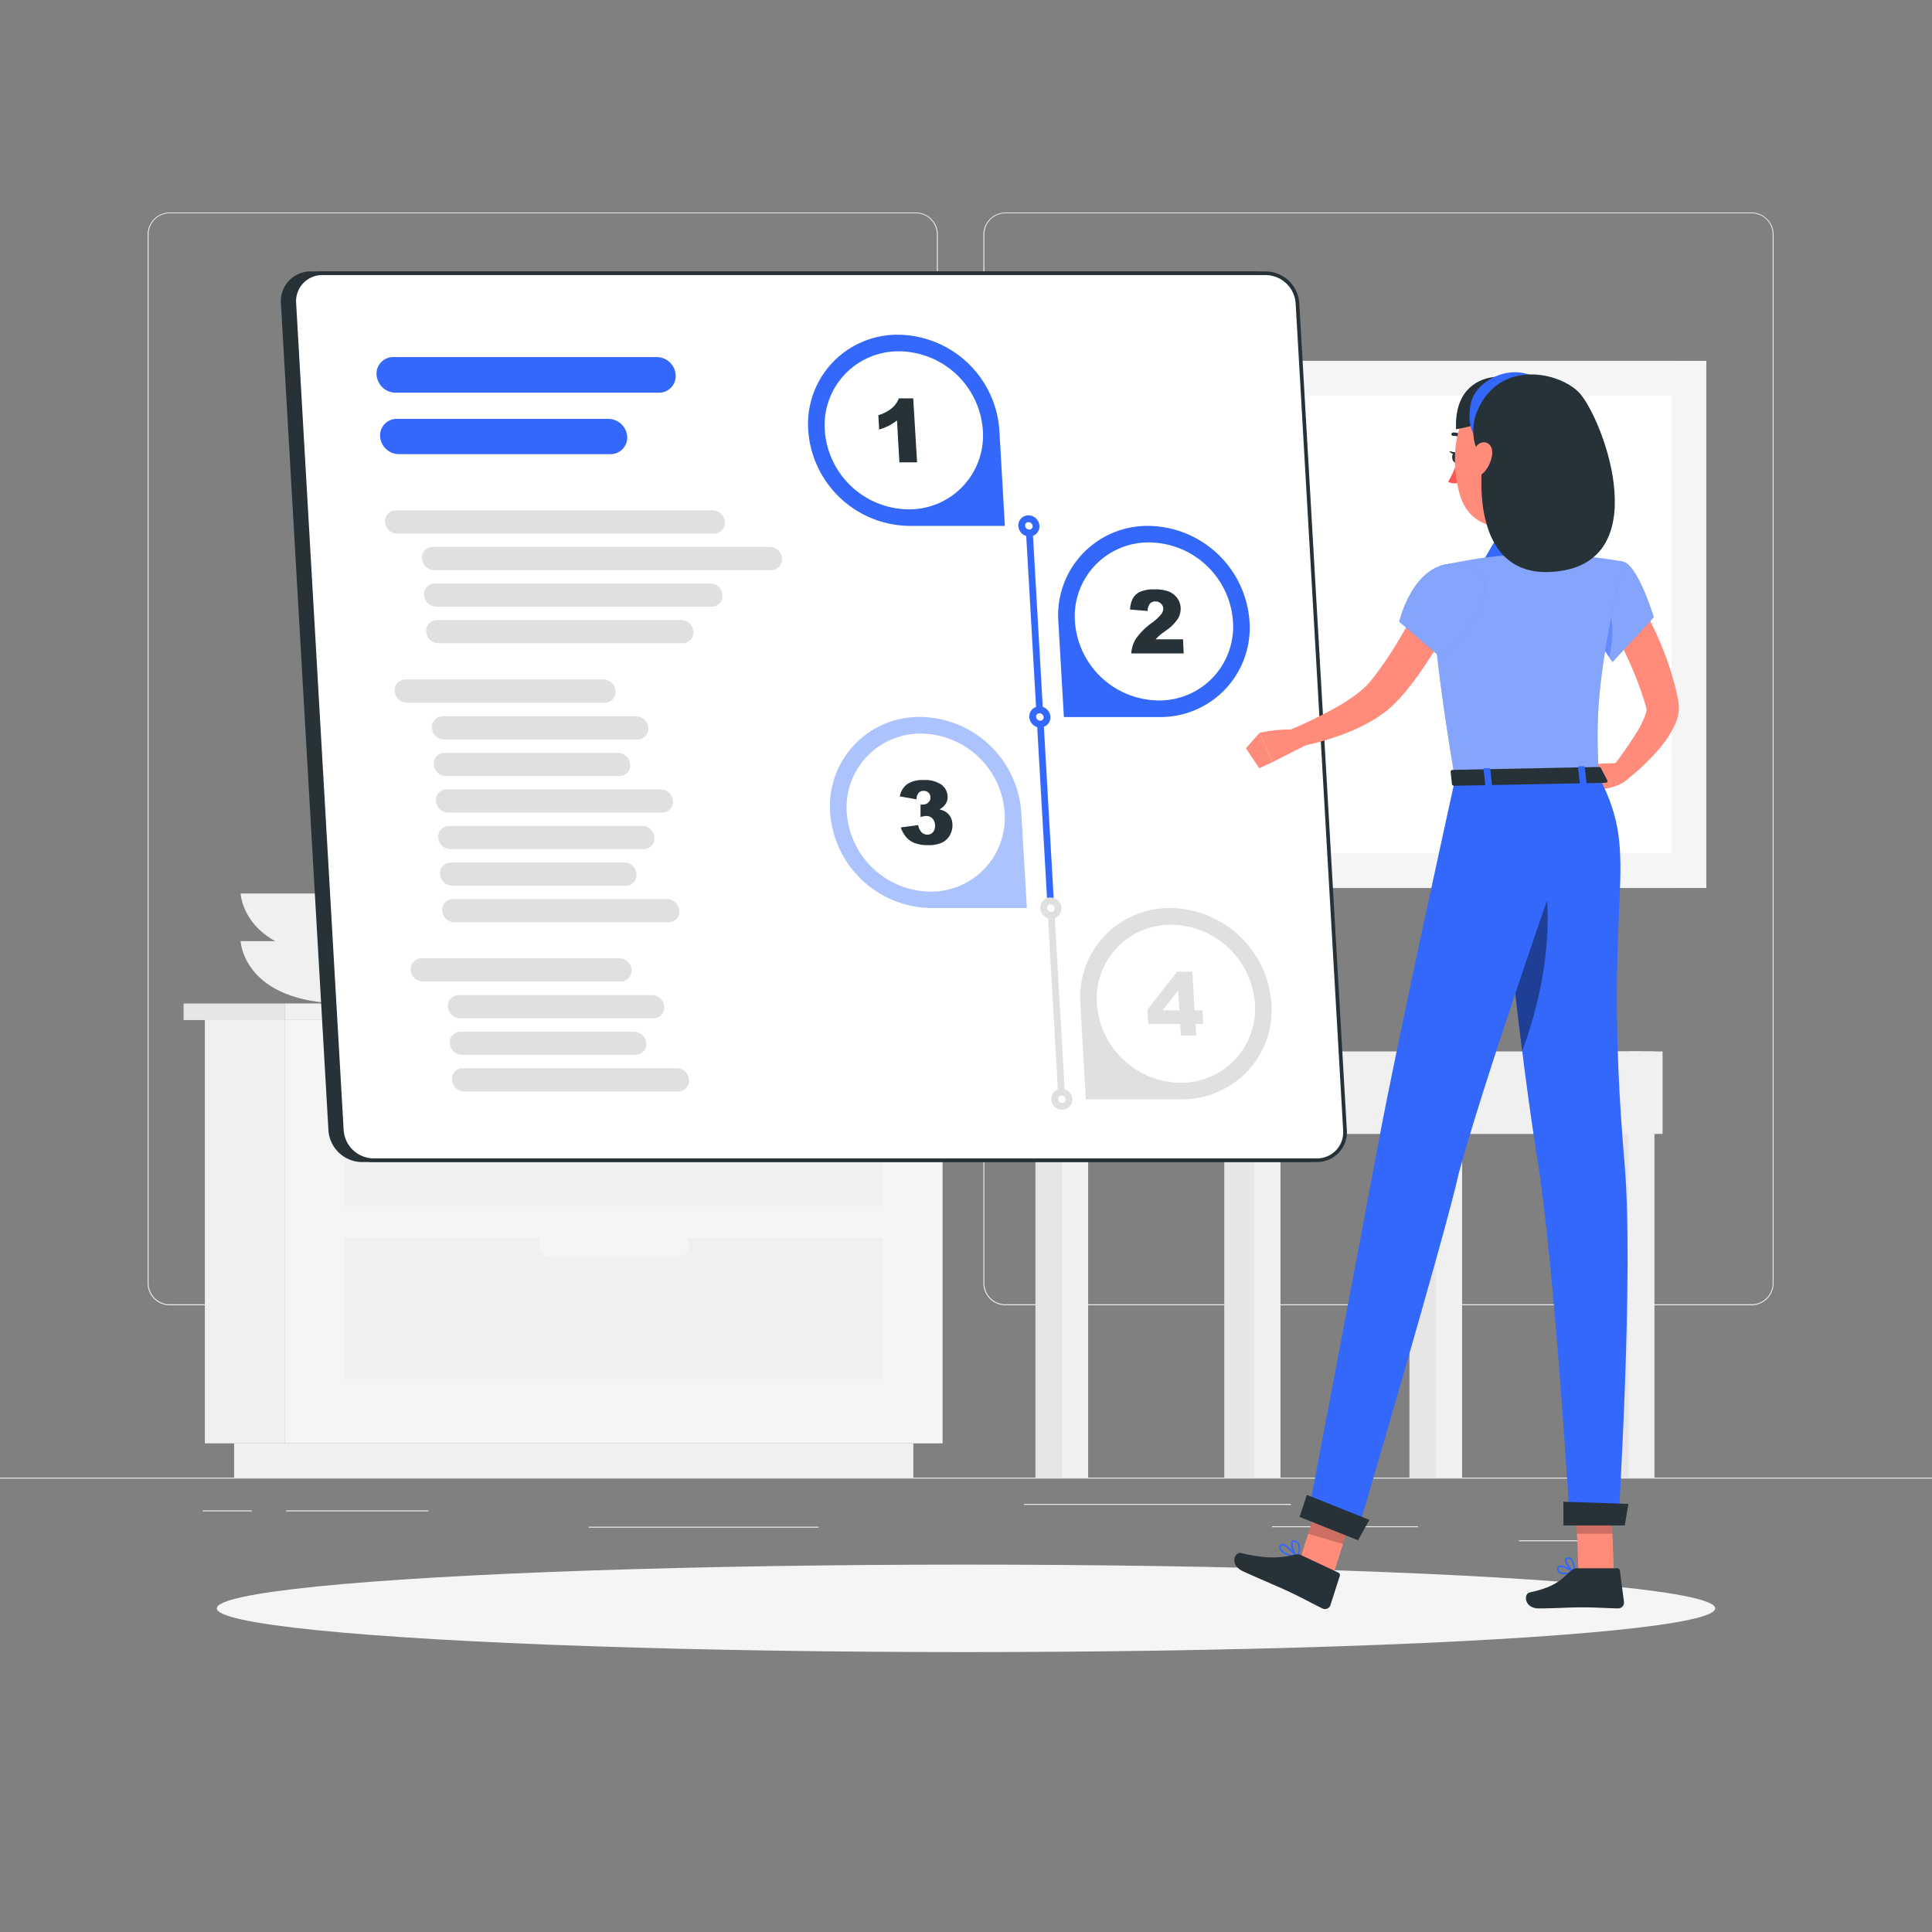 <svg xmlns="http://www.w3.org/2000/svg" viewBox="0 0 500 500"><rect x="0" y="0" width="500" height="500" fill="#808080" stroke="none"/><g id="freepik--background-complete--inject-69"><rect y="382.4" width="500" height="0.25" style="fill:#ebebeb"></rect><rect x="393.11" y="398.62" width="16.56" height="0.25" style="fill:#ebebeb"></rect><rect x="329.19" y="394.99" width="37.81" height="0.25" style="fill:#ebebeb"></rect><rect x="265" y="389.21" width="69.08" height="0.25" style="fill:#ebebeb"></rect><rect x="52.46" y="390.89" width="12.69" height="0.25" style="fill:#ebebeb"></rect><rect x="74.06" y="390.89" width="36.83" height="0.25" style="fill:#ebebeb"></rect><rect x="152.33" y="395.11" width="59.53" height="0.25" style="fill:#ebebeb"></rect><path d="M237,337.8H43.91a5.71,5.71,0,0,1-5.7-5.71V60.66A5.71,5.71,0,0,1,43.91,55H237a5.71,5.71,0,0,1,5.71,5.71V332.09A5.71,5.71,0,0,1,237,337.8ZM43.91,55.2a5.46,5.46,0,0,0-5.45,5.46V332.09a5.46,5.46,0,0,0,5.45,5.46H237a5.47,5.47,0,0,0,5.46-5.46V60.66A5.47,5.47,0,0,0,237,55.2Z" style="fill:#ebebeb"></path><path d="M453.31,337.8H260.21a5.72,5.72,0,0,1-5.71-5.71V60.66A5.72,5.72,0,0,1,260.21,55h193.1A5.71,5.71,0,0,1,459,60.66V332.09A5.71,5.71,0,0,1,453.31,337.8ZM260.21,55.2a5.47,5.47,0,0,0-5.46,5.46V332.09a5.47,5.47,0,0,0,5.46,5.46h193.1a5.47,5.47,0,0,0,5.46-5.46V60.66a5.47,5.47,0,0,0-5.46-5.46Z" style="fill:#ebebeb"></path><path d="M116.27,243.56s-.69,16.14-27,16.14-27-16.14-27-16.14Z" style="fill:#f0f0f0"></path><path d="M116.27,231.24s-.69,16.15-27,16.15-27-16.15-27-16.15Z" style="fill:#f0f0f0"></path><rect x="53.02" y="263.98" width="20.75" height="109.56" style="fill:#f0f0f0"></rect><rect x="60.59" y="373.54" width="175.78" height="8.86" style="fill:#f0f0f0"></rect><rect x="73.77" y="263.98" width="170.17" height="109.56" transform="translate(317.71 637.52) rotate(180)" style="fill:#f5f5f5"></rect><rect x="89.27" y="275.59" width="139.17" height="36.44" transform="translate(317.71 587.61) rotate(180)" style="fill:#f0f0f0"></rect><rect x="89.27" y="320.38" width="139.17" height="36.44" transform="translate(317.71 677.21) rotate(180)" style="fill:#f0f0f0"></rect><path d="M175.18,280.61H142.53a3.15,3.15,0,0,1-3.14-3.14h0a3.15,3.15,0,0,1,3.14-3.15h32.65a3.15,3.15,0,0,1,3.14,3.15h0A3.15,3.15,0,0,1,175.18,280.61Z" style="fill:#f5f5f5"></path><path d="M175.18,325.41H142.53a3.15,3.15,0,0,1-3.14-3.15h0a3.15,3.15,0,0,1,3.14-3.14h32.65a3.15,3.15,0,0,1,3.14,3.14h0A3.15,3.15,0,0,1,175.18,325.41Z" style="fill:#f5f5f5"></path><rect x="73.77" y="259.7" width="175.43" height="4.28" style="fill:#f0f0f0"></rect><rect x="47.51" y="259.7" width="26.26" height="4.28" transform="translate(121.28 523.69) rotate(180)" style="fill:#e6e6e6"></rect><rect x="282.65" y="93.39" width="151.15" height="136.42" style="fill:#e6e6e6"></rect><rect x="285.25" y="93.39" width="156.34" height="136.42" style="fill:#f5f5f5"></rect><rect x="294.23" y="102.38" width="138.39" height="118.46" style="fill:#fff"></rect><rect x="413.62" y="272.11" width="11.48" height="110.29" style="fill:#e6e6e6"></rect><rect x="421.41" y="272.11" width="6.76" height="110.29" style="fill:#f0f0f0"></rect><rect x="364.76" y="272.11" width="11.48" height="110.29" style="fill:#e6e6e6"></rect><rect x="371.63" y="272.11" width="6.76" height="110.29" style="fill:#f0f0f0"></rect><rect x="329.3" y="272.11" width="100.97" height="21.35" transform="translate(759.57 565.57) rotate(180)" style="fill:#f0f0f0"></rect><rect x="267.97" y="272.11" width="11.48" height="110.29" style="fill:#e6e6e6"></rect><rect x="274.85" y="272.11" width="6.76" height="110.29" style="fill:#f0f0f0"></rect><rect x="265.92" y="272.11" width="58.46" height="21.35" transform="translate(590.31 565.57) rotate(180)" style="fill:#e6e6e6"></rect><rect x="316.84" y="272.11" width="11.48" height="110.29" style="fill:#e6e6e6"></rect><rect x="324.63" y="272.11" width="6.76" height="110.29" style="fill:#f0f0f0"></rect></g><g id="freepik--Shadow--inject-69"><ellipse id="freepik--path--inject-69" cx="250" cy="416.24" rx="193.89" ry="11.32" style="fill:#f5f5f5"></ellipse></g><g id="freepik--setup-wizard--inject-69"><path d="M85.48,292.52,73.17,78.46a7.24,7.24,0,0,1,7.3-7.75H324.6a8.31,8.31,0,0,1,8.19,7.75l12.3,214.06a7.22,7.22,0,0,1-7.29,7.74H93.66A8.29,8.29,0,0,1,85.48,292.52Z" style="fill:#263238"></path><path d="M337.8,300.74H93.66A8.8,8.8,0,0,1,85,292.55L72.7,78.48a7.69,7.69,0,0,1,7.77-8.24H324.6a8.79,8.79,0,0,1,8.66,8.19l12.31,214.06a7.71,7.71,0,0,1-7.77,8.25ZM86,292.49a7.83,7.83,0,0,0,7.71,7.3H337.8a6.77,6.77,0,0,0,6.82-7.24L332.32,78.48a7.83,7.83,0,0,0-7.72-7.29H80.47a6.75,6.75,0,0,0-6.82,7.24Z" style="fill:#263238"></path><path d="M88.47,292.52,76.16,78.46a7.24,7.24,0,0,1,7.3-7.75H327.59a8.31,8.31,0,0,1,8.19,7.75l12.3,214.06a7.22,7.22,0,0,1-7.29,7.74H96.65A8.29,8.29,0,0,1,88.47,292.52Z" style="fill:#fff"></path><path d="M340.79,300.74H96.65A8.8,8.8,0,0,1,88,292.55L75.69,78.48a7.69,7.69,0,0,1,7.77-8.24H327.59a8.79,8.79,0,0,1,8.66,8.19l12.31,214.06a7.71,7.71,0,0,1-7.77,8.25ZM83.46,71.19a6.75,6.75,0,0,0-6.82,7.24l12.3,214.06a7.83,7.83,0,0,0,7.71,7.3H340.79a6.77,6.77,0,0,0,6.82-7.24L335.31,78.48a7.85,7.85,0,0,0-7.72-7.29Z" style="fill:#263238"></path><path d="M170.53,101.63H102.31A5,5,0,0,1,97.45,97h0a4.3,4.3,0,0,1,4.33-4.59H170A4.94,4.94,0,0,1,174.86,97h0A4.3,4.3,0,0,1,170.53,101.63Z" style="fill:#3368FA"></path><path d="M158,117.54H103.22A4.94,4.94,0,0,1,98.37,113h0a4.3,4.3,0,0,1,4.32-4.6h54.77a4.94,4.94,0,0,1,4.86,4.6h0A4.3,4.3,0,0,1,158,117.54Z" style="fill:#3368FA"></path><path d="M184.79,138.08h-82a3.18,3.18,0,0,1-3.14-3h0a2.78,2.78,0,0,1,2.8-3h82a3.19,3.19,0,0,1,3.14,3h0A2.78,2.78,0,0,1,184.79,138.08Z" style="fill:#e0e0e0"></path><path d="M199.58,147.54H112.35a3.19,3.19,0,0,1-3.14-3h0a2.77,2.77,0,0,1,2.8-3h87.23a3.18,3.18,0,0,1,3.14,3h0A2.78,2.78,0,0,1,199.58,147.54Z" style="fill:#e0e0e0"></path><path d="M184.15,157H112.89a3.17,3.17,0,0,1-3.13-3h0a2.75,2.75,0,0,1,2.79-3h71.26a3.17,3.17,0,0,1,3.14,3h0A2.78,2.78,0,0,1,184.15,157Z" style="fill:#e0e0e0"></path><path d="M176.65,166.46H113.44a3.18,3.18,0,0,1-3.14-3h0a2.76,2.76,0,0,1,2.79-3h63.22a3.18,3.18,0,0,1,3.14,3h0A2.78,2.78,0,0,1,176.65,166.46Z" style="fill:#e0e0e0"></path><path d="M156.5,181.85H105.29a3.16,3.16,0,0,1-3.13-3h0a2.76,2.76,0,0,1,2.79-3h51.21a3.19,3.19,0,0,1,3.14,3h0A2.77,2.77,0,0,1,156.5,181.85Z" style="fill:#e0e0e0"></path><path d="M171,204.3H115.61a2.78,2.78,0,0,0-2.8,3h0a3.19,3.19,0,0,0,3.14,3h55.41a2.78,2.78,0,0,0,2.8-3h0A3.18,3.18,0,0,0,171,204.3Z" style="fill:#e0e0e0"></path><path d="M160,194.84H115.07a2.78,2.78,0,0,0-2.8,3h0a3.18,3.18,0,0,0,3.14,3H160.3a2.77,2.77,0,0,0,2.8-3h0A3.18,3.18,0,0,0,160,194.84Z" style="fill:#e0e0e0"></path><path d="M164.57,185.38h-50a2.77,2.77,0,0,0-2.79,3h0a3.17,3.17,0,0,0,3.13,3h50.05a2.77,2.77,0,0,0,2.8-3h0A3.19,3.19,0,0,0,164.57,185.38Z" style="fill:#e0e0e0"></path><path d="M160.65,254H109.44a3.19,3.19,0,0,1-3.14-3h0a2.77,2.77,0,0,1,2.8-3h51.21a3.17,3.17,0,0,1,3.13,3h0A2.76,2.76,0,0,1,160.65,254Z" style="fill:#e0e0e0"></path><path d="M175.17,276.46H119.76a2.78,2.78,0,0,0-2.8,3h0a3.19,3.19,0,0,0,3.14,3h55.41a2.77,2.77,0,0,0,2.8-3h0A3.19,3.19,0,0,0,175.17,276.46Z" style="fill:#e0e0e0"></path><path d="M164.11,267h-44.9a2.77,2.77,0,0,0-2.79,3h0a3.18,3.18,0,0,0,3.14,3h44.89a2.78,2.78,0,0,0,2.8-3h0A3.19,3.19,0,0,0,164.11,267Z" style="fill:#e0e0e0"></path><path d="M168.72,257.54h-50a2.77,2.77,0,0,0-2.8,3h0a3.19,3.19,0,0,0,3.14,3h50.05a2.78,2.78,0,0,0,2.8-3h0A3.19,3.19,0,0,0,168.72,257.54Z" style="fill:#e0e0e0"></path><path d="M172.65,232.68H117.24a2.76,2.76,0,0,0-2.79,3h0a3.17,3.17,0,0,0,3.13,3H173a2.77,2.77,0,0,0,2.8-3h0A3.18,3.18,0,0,0,172.65,232.68Z" style="fill:#e0e0e0"></path><path d="M161.59,223.22H116.7a2.78,2.78,0,0,0-2.8,3h0a3.19,3.19,0,0,0,3.14,3h44.89a2.78,2.78,0,0,0,2.8-3h0A3.18,3.18,0,0,0,161.59,223.22Z" style="fill:#e0e0e0"></path><path d="M166.2,213.76h-50a2.77,2.77,0,0,0-2.79,3h0a3.18,3.18,0,0,0,3.14,3h50a2.78,2.78,0,0,0,2.8-3h0A3.19,3.19,0,0,0,166.2,213.76Z" style="fill:#e0e0e0"></path><path d="M260.06,136.1H235.33a26.54,26.54,0,0,1-26.16-24.73h0a23.11,23.11,0,0,1,23.32-24.74h0a26.53,26.53,0,0,1,26.15,24.74Z" style="fill:#3368FA"></path><path d="M235.08,131.82h0a21.94,21.94,0,0,1-21.62-20.45h0a19.09,19.09,0,0,1,19.27-20.45h0a21.93,21.93,0,0,1,21.63,20.45h0A19.1,19.1,0,0,1,235.08,131.82Z" style="fill:#fff"></path><path d="M236.34,103.09l1,16.56h-4.58l-.62-10.85a13.32,13.32,0,0,1-2.07,1.36,16.36,16.36,0,0,1-2.55,1l-.21-3.71a10.06,10.06,0,0,0,3.48-1.79,6.66,6.66,0,0,0,1.85-2.57Z" style="fill:#263238"></path><path d="M275.33,185.57h24.73a23.1,23.1,0,0,0,23.31-24.74h0a26.53,26.53,0,0,0-26.15-24.73h0a23.1,23.1,0,0,0-23.32,24.73Z" style="fill:#3368FA"></path><path d="M299.81,181.28h0a19.1,19.1,0,0,0,19.28-20.45h0a21.94,21.94,0,0,0-21.63-20.45h0a19.1,19.1,0,0,0-19.27,20.45h0A21.93,21.93,0,0,0,299.81,181.28Z" style="fill:#fff"></path><path d="M306.34,169.11H292.77a8,8,0,0,1,1.19-3.78,17.55,17.55,0,0,1,4.2-4.18,12.2,12.2,0,0,0,2.41-2.24,2.41,2.41,0,0,0,.48-1.46,1.79,1.79,0,0,0-.63-1.27,2,2,0,0,0-1.41-.53,1.78,1.78,0,0,0-1.38.55,3.09,3.09,0,0,0-.63,1.92l-4.55-.37a6.85,6.85,0,0,1,.8-3,4.12,4.12,0,0,1,1.91-1.64,8.68,8.68,0,0,1,3.55-.58,10.24,10.24,0,0,1,3.75.55,4.91,4.91,0,0,1,2.18,1.67,4.68,4.68,0,0,1,.91,2.53,5,5,0,0,1-.71,2.84,11,11,0,0,1-3,3c-.88.63-1.46,1.07-1.75,1.33a12.74,12.74,0,0,0-1,1h7.07Z" style="fill:#263238"></path><g style="opacity:0.4"><path d="M265.75,235H241a26.54,26.54,0,0,1-26.16-24.73h0a23.09,23.09,0,0,1,23.31-24.73h0a26.54,26.54,0,0,1,26.16,24.73Z" style="fill:#3368FA"></path></g><path d="M240.77,230.75h0a21.93,21.93,0,0,1-21.62-20.45h0a19.09,19.09,0,0,1,19.27-20.45h0A21.94,21.94,0,0,1,260,210.3h0A19.1,19.1,0,0,1,240.77,230.75Z" style="fill:#fff"></path><path d="M237.19,206.87l-4.32-.77a5,5,0,0,1,1.87-3.13,7,7,0,0,1,4.23-1.09,7.48,7.48,0,0,1,4.68,1.19,4,4,0,0,1,1.59,3,3.15,3.15,0,0,1-.47,1.91,4.5,4.5,0,0,1-1.65,1.5,5.18,5.18,0,0,1,1.47.54,3.77,3.77,0,0,1,1.34,1.32,4.09,4.09,0,0,1,.56,1.94,5.24,5.24,0,0,1-.59,2.73,4.54,4.54,0,0,1-2,2,7.88,7.88,0,0,1-3.63.71,9.78,9.78,0,0,1-3.54-.53,5.58,5.58,0,0,1-2.19-1.52,7.43,7.43,0,0,1-1.42-2.53l4.49-.6a3.86,3.86,0,0,0,.93,1.9A2.12,2.12,0,0,0,240,216a1.86,1.86,0,0,0,1.48-.66,2.49,2.49,0,0,0,.5-1.78,2.61,2.61,0,0,0-.68-1.76,2.23,2.23,0,0,0-1.62-.62,5.44,5.44,0,0,0-1.45.27l0-3.23a5.93,5.93,0,0,0,.6,0,2,2,0,0,0,1.45-.56,1.72,1.72,0,0,0,.51-1.35,1.74,1.74,0,0,0-.51-1.19,1.76,1.76,0,0,0-1.25-.44,1.71,1.71,0,0,0-1.27.48A2.82,2.82,0,0,0,237.19,206.87Z" style="fill:#263238"></path><path d="M281,284.5h24.73a23.11,23.11,0,0,0,23.32-24.74h0A26.54,26.54,0,0,0,302.9,235h0a23.09,23.09,0,0,0-23.31,24.73Z" style="fill:#e0e0e0"></path><path d="M305.5,280.21h0a19.09,19.09,0,0,0,19.27-20.45h0a21.93,21.93,0,0,0-21.62-20.44h0a19.1,19.1,0,0,0-19.28,20.44h0A21.94,21.94,0,0,0,305.5,280.21Z" style="fill:#fff"></path><path d="M305.41,265h-8.24l-.21-3.72,7.67-9.8h3.95l.57,10h2.05l.2,3.51h-2l.18,3h-3.94Zm-.2-3.51-.3-5.12-4.06,5.12Z" style="fill:#e0e0e0"></path><path d="M272,235.91a.89.89,0,0,1-.88-.83l-5.68-98.93a.88.88,0,1,1,1.75-.1L272.83,235a.88.88,0,0,1-.82.93Z" style="fill:#3368FA"></path><path d="M274.8,285.37a.87.87,0,0,1-.87-.82l-2.85-49.47a.88.88,0,0,1,1.75-.1l2.85,49.47a.88.88,0,0,1-.83.92Z" style="fill:#e0e0e0"></path><path d="M268.12,136.1a1.73,1.73,0,0,1-1.74,1.85,2,2,0,0,1-2-1.85,1.73,1.73,0,0,1,1.75-1.85A2,2,0,0,1,268.12,136.1Z" style="fill:#fff"></path><path d="M266.38,138.83a2.87,2.87,0,0,1-2.83-2.68,2.6,2.6,0,0,1,2.62-2.78,2.88,2.88,0,0,1,2.83,2.68h0a2.61,2.61,0,0,1-.71,2A2.57,2.57,0,0,1,266.38,138.83Zm-.21-3.7a.87.87,0,0,0-.64.26.83.83,0,0,0-.23.66,1.11,1.11,0,0,0,1.08,1,.87.87,0,0,0,.64-.26.91.91,0,0,0,.23-.66A1.11,1.11,0,0,0,266.17,135.13Z" style="fill:#3368FA"></path><path d="M271,185.57a1.74,1.74,0,0,1-1.75,1.85,2,2,0,0,1-2-1.85,1.72,1.72,0,0,1,1.74-1.85A2,2,0,0,1,271,185.57Z" style="fill:#fff"></path><path d="M269.22,188.29a2.87,2.87,0,0,1-2.83-2.67,2.63,2.63,0,0,1,.71-2,2.6,2.6,0,0,1,1.91-.81,2.87,2.87,0,0,1,2.83,2.67h0a2.59,2.59,0,0,1-2.62,2.77Zm-.21-3.7a.88.88,0,0,0-.64.27.89.89,0,0,0-.23.66,1.11,1.11,0,0,0,1.08,1,.86.86,0,0,0,.87-.92A1.11,1.11,0,0,0,269,184.59Z" style="fill:#3368FA"></path><path d="M273.81,235a1.73,1.73,0,0,1-1.75,1.85,2,2,0,0,1-1.95-1.85,1.73,1.73,0,0,1,1.74-1.85A2,2,0,0,1,273.81,235Z" style="fill:#fff"></path><path d="M272.06,237.76a2.88,2.88,0,0,1-2.83-2.68,2.61,2.61,0,0,1,.71-2,2.56,2.56,0,0,1,1.91-.81,2.87,2.87,0,0,1,2.83,2.67h0a2.55,2.55,0,0,1-.7,2A2.61,2.61,0,0,1,272.06,237.76Zm-.21-3.7a.88.88,0,0,0-.64.26.92.92,0,0,0-.23.66,1.12,1.12,0,0,0,1.08,1,.88.88,0,0,0,.64-.27.83.83,0,0,0,.23-.66h0A1.11,1.11,0,0,0,271.85,234.06Z" style="fill:#e0e0e0"></path><path d="M276.65,284.5a1.73,1.73,0,0,1-1.74,1.85,2,2,0,0,1-2-1.85,1.73,1.73,0,0,1,1.75-1.85A2,2,0,0,1,276.65,284.5Z" style="fill:#fff"></path><path d="M274.91,287.22a2.87,2.87,0,0,1-2.83-2.67,2.55,2.55,0,0,1,.7-2,2.61,2.61,0,0,1,1.92-.82,2.88,2.88,0,0,1,2.83,2.68,2.6,2.6,0,0,1-2.62,2.77Zm-.21-3.7a.88.88,0,0,0-.64.27.83.83,0,0,0-.23.66,1.11,1.11,0,0,0,1.08,1,.88.88,0,0,0,.64-.26.92.92,0,0,0,.23-.66A1.11,1.11,0,0,0,274.7,283.52Z" style="fill:#e0e0e0"></path></g><g id="freepik--Character--inject-69"><path d="M423.55,154.52c.67,1,1.21,1.93,1.76,2.91s1.06,1.93,1.56,2.9c1,1.94,1.93,3.93,2.79,5.94a80.23,80.23,0,0,1,4.15,12.55l.35,1.64.17.82,0,.2.07.42a7.53,7.53,0,0,1,.09.8,10.92,10.92,0,0,1-1,4.79,26,26,0,0,1-3.94,6.11,57,57,0,0,1-9.6,9l-3.2-3.36a109.33,109.33,0,0,0,6.92-9.85,22.87,22.87,0,0,0,2.28-4.76,2.63,2.63,0,0,0,.15-1.32s0,0,0,0a0,0,0,0,0,0,0l-.06-.17-.2-.71-.42-1.4a93.1,93.1,0,0,0-4.32-11c-.83-1.82-1.74-3.59-2.64-5.37-.46-.88-.93-1.76-1.41-2.63s-1-1.76-1.43-2.49Z" style="fill:#ff8b7b"></path><path d="M419.08,197.45l-7.52.31,3,6.45s5.35-.3,7.36-3.54Z" style="fill:#ff8b7b"></path><polygon points="409.7 200.66 411.56 206.44 414.59 204.22 411.56 197.76 409.7 200.66" style="fill:#ff8b7b"></polygon><path d="M405.07,407.46a11.32,11.32,0,0,0,2.42-.33.23.23,0,0,0,.17-.17.22.22,0,0,0-.09-.22c-.31-.21-3.07-2-4.14-1.52a.76.76,0,0,0-.44.61,1.21,1.21,0,0,0,.34,1.15A2.59,2.59,0,0,0,405.07,407.46Zm1.81-.64c-1.6.32-2.79.26-3.25-.16a.8.8,0,0,1-.21-.77.34.34,0,0,1,.18-.28C404.17,405.36,405.76,406.13,406.88,406.82Z" style="fill:#3368FA"></path><path d="M407.44,407.13a.2.2,0,0,0,.11,0,.23.23,0,0,0,.11-.19c0-.11,0-2.75-1-3.63a1.13,1.13,0,0,0-.91-.29.78.78,0,0,0-.74.61c-.22,1,1.42,3,2.28,3.5A.22.22,0,0,0,407.44,407.13Zm-1.5-3.71a.72.72,0,0,1,.47.19c.59.53.77,2,.81,2.89-.86-.7-1.88-2.18-1.74-2.81,0-.1.08-.23.36-.26Z" style="fill:#3368FA"></path><path d="M335.79,403.38a.24.24,0,0,0,.2-.09.21.21,0,0,0,0-.25c-.28-.36-2.74-3.45-4.07-3.54h-.09a.69.69,0,0,0-.59.35,1.13,1.13,0,0,0-.1,1.09c.53,1.22,3.12,2,4.62,2.43Zm-3.89-3.45c.73.05,2.27,1.6,3.32,2.86-2-.59-3.38-1.32-3.68-2a.75.75,0,0,1,.07-.72.27.27,0,0,1,.24-.14Z" style="fill:#3368FA"></path><path d="M335.79,403.38h0a.21.21,0,0,0,.17-.13c0-.09.91-2.34.27-3.68a1.63,1.63,0,0,0-.95-.85c-.58-.21-.88,0-1,.18-.61.83.53,3.5,1.33,4.41A.22.22,0,0,0,335.79,403.38Zm-.87-4.34a1.2,1.2,0,0,1,.95.69,4.68,4.68,0,0,1-.14,3c-.74-1.07-1.42-3.07-1.06-3.57A.26.26,0,0,1,334.92,399Z" style="fill:#3368FA"></path><path d="M401.69,123.34c-1,5.44-3.36,17.33.46,20.87,0,0-1.45,5.54-11.55,5.74-11.11.21-5.34-5.4-5.34-5.4,6.05-1.57,5.87-6.05,4.79-10.25Z" style="fill:#ff8b7b"></path><path d="M403.66,139.14a3,3,0,0,0-3.77-1.77,45.13,45.13,0,0,1-10.69,1.94,3.85,3.85,0,0,0-3.13,2l-4.29,7.56,24.46-3Z" style="fill:#3368FA"></path><path d="M379.32,114.31a.51.51,0,0,0,.18-.09.44.44,0,0,0,.07-.61,4.21,4.21,0,0,0-3.56-1.67.44.44,0,0,0-.39.48.42.42,0,0,0,.47.38h0a3.41,3.41,0,0,1,2.8,1.36A.44.44,0,0,0,379.32,114.31Z" style="fill:#263238"></path><path d="M377,119.67a20.06,20.06,0,0,1-2.24,5,3.17,3.17,0,0,0,2.66.24Z" style="fill:#ff5652"></path><path d="M377.6,118.34c.06.74-.29,1.37-.77,1.42s-.91-.52-1-1.26.28-1.37.76-1.41S377.54,117.6,377.6,118.34Z" style="fill:#263238"></path><path d="M376.83,117.11l-1.8-.34S376.05,118.06,376.83,117.11Z" style="fill:#263238"></path><polygon points="344.53 409.15 335.66 406.1 341.92 386.37 350.78 389.43 344.53 409.15" style="fill:#ff8b7b"></polygon><polygon points="417.68 407.2 408.52 407.2 407.69 386 416.85 386 417.68 407.2" style="fill:#ff8b7b"></polygon><path d="M408.23,405.86h10.28a.72.72,0,0,1,.72.62l1.06,8.14a1.5,1.5,0,0,1-1.49,1.63c-3.59-.06-5.31-.27-9.83-.27-2.79,0-6.85.28-10.7.28s-4-3.79-2.38-4.14c7.19-1.54,8.35-3.67,10.8-5.7A2.45,2.45,0,0,1,408.23,405.86Z" style="fill:#263238"></path><path d="M336.82,402.5l9.51,4.47a.71.71,0,0,1,.41.87l-2.45,7.64a1.5,1.5,0,0,1-2.07.78c-3.29-1.61-4.8-2.55-9-4.51-2.58-1.21-8-3.46-11.58-5.13s-2.09-5.09-.46-4.7c7.3,1.77,10.84,1.13,14,.4A2.56,2.56,0,0,1,336.82,402.5Z" style="fill:#263238"></path><polygon points="341.92 386.38 338.56 396.94 347.56 399.6 350.79 389.43 341.92 386.38" style="opacity:0.2"></polygon><polygon points="416.85 386.01 407.69 386.01 408.12 396.93 417.28 396.93 416.85 386.01" style="opacity:0.2"></polygon><path d="M420.05,145.37c3.81.76,7.95,14.35,7.95,14.35l-10.69,11.63s-9-12.66-7.21-17.42C412,149,415.55,144.48,420.05,145.37Z" style="fill:#3368FA"></path><path d="M420.05,145.37c3.81.76,7.95,14.35,7.95,14.35l-10.69,11.63s-9-12.66-7.21-17.42C412,149,415.55,144.48,420.05,145.37Z" style="fill:#fff;opacity:0.4"></path><path d="M414.07,154.19c-1.93-1.72-3.23-1.17-4.11.24-.85,4.08,4.38,12.48,6.49,15.66C417.39,166.23,418.45,158.1,414.07,154.19Z" style="fill:#3368FA;opacity:0.4"></path><path d="M371.15,148.53c-.68,4-.83,16.19,5.42,53.16l37.2-.73c-.71-15.11-.78-24.43,6.28-55.59a109.44,109.44,0,0,0-15.81-1.77,118.18,118.18,0,0,0-16.89.34c-5.41.59-11.35,1.77-14,2.33A2.79,2.79,0,0,0,371.15,148.53Z" style="fill:#3368FA"></path><path d="M371.15,148.53c-.68,4-.83,16.19,5.42,53.16l37.2-.73c-.71-15.11-.78-24.43,6.28-55.59a109.44,109.44,0,0,0-15.81-1.77,118.18,118.18,0,0,0-16.89.34c-5.41.59-11.35,1.77-14,2.33A2.79,2.79,0,0,0,371.15,148.53Z" style="fill:#fff;opacity:0.4"></path><path d="M402.09,113.48c.17,9.09.44,12.94-3.74,18-6.29,7.63-17.46,6-20.34-2.82-2.6-7.94-2.45-21.48,6.09-25.92A12.22,12.22,0,0,1,402.09,113.48Z" style="fill:#ff8b7b"></path><path d="M376.83,111.11c7.23-1.44,16.72-3.89,18.61-9.17S375.93,92.54,376.83,111.11Z" style="fill:#263238"></path><path d="M382.39,113.5c-1-.51-2.89-3.68-1.72-9.2s9.89-10.47,16.72-6.58C390.17,100.5,382.39,113.5,382.39,113.5Z" style="fill:#3368FA"></path><path d="M381.78,107.78c-1.22,5.11,0,8.76,2,10.64,0,0-5,32.94,20,29.36s10.43-41,4.58-46.49S386.83,93.09,381.78,107.78Z" style="fill:#263238"></path><path d="M381.93,115.73a9.16,9.16,0,0,0-1.36,5.49c.18,2.44,2.09,2.44,3.49,1s2.63-4.47,1.92-6.33S383,114,381.93,115.73Z" style="fill:#ff8b7b"></path><path d="M386.4,201.49s5.67,62.66,11.39,97.93c4.62,28.48,8.53,95.12,8.53,95.12H418.8s4.07-65,1.65-93.26c-6.14-71.39,4.91-78.06-6.68-100.32Z" style="fill:#3368FA"></path><path d="M399.09,222.44c-3.25,4.78-7.59,10.29-9,16.11,1.12,10.57,2.43,22.26,3.85,33.5C397.38,262.6,403.26,243.71,399.09,222.44Z" style="opacity:0.4"></path><path d="M376.57,201.69s-14.91,67.42-20,94.89c-5.32,28.58-17.65,93.34-17.65,93.34l12.45,6.4s23-78,26.08-92.38c8.12-30.06,34.12-102.9,34.12-102.9Z" style="fill:#3368FA"></path><polygon points="336.33 392.59 351.46 398.62 354.4 393.35 338.21 386.88 336.33 392.59" style="fill:#263238"></polygon><polygon points="404.61 394.79 420.5 394.79 421.42 389.21 404.6 388.64 404.61 394.79" style="fill:#263238"></polygon><path d="M414.32,198.77l1.7,3.29c.13.25-.18.52-.61.53l-39,.77c-.34,0-.62-.16-.64-.37l-.35-3.31c0-.23.26-.43.63-.44l37.67-.74A.65.65,0,0,1,414.32,198.77Z" style="fill:#263238"></path><path d="M409.28,203.07l1,0c.2,0,.36-.11.34-.23l-.5-4.31c0-.13-.19-.23-.39-.23l-1,0c-.2,0-.35.11-.34.24l.5,4.31C408.91,203,409.08,203.08,409.28,203.07Z" style="fill:#3368FA"></path><path d="M384.83,203.55l1,0c.2,0,.35-.11.33-.23l-.49-4.31c0-.13-.19-.23-.4-.23l-1,0c-.21,0-.36.11-.34.24l.49,4.31C384.45,203.46,384.63,203.56,384.83,203.55Z" style="fill:#3368FA"></path><path d="M377.36,157.16a115.83,115.83,0,0,1-6.94,12.51c-1.29,2-2.61,4-4.08,6-.7,1-1.49,1.93-2.24,2.89s-1.6,1.89-2.48,2.8a25.49,25.49,0,0,1-3,2.77,31.32,31.32,0,0,1-3.26,2.22,47.73,47.73,0,0,1-6.71,3.28,68.58,68.58,0,0,1-13.88,3.85l-1.2-4.47a120.2,120.2,0,0,0,12-5.81,48.08,48.08,0,0,0,5.38-3.45,24.47,24.47,0,0,0,2.28-1.91,16.11,16.11,0,0,0,1.92-2.13,92.67,92.67,0,0,0,7.3-10.83c1.15-1.91,2.21-3.88,3.29-5.84s2.13-4,3.11-5.89Z" style="fill:#ff8b7b"></path><path d="M373.87,146.13c-8.79,1.9-11.75,14.76-11.75,14.76l11.22,9.67s11.42-11.74,11-18.79C384.07,146.53,378.66,145.1,373.87,146.13Z" style="fill:#3368FA"></path><path d="M373.87,146.13c-8.79,1.9-11.75,14.76-11.75,14.76l11.22,9.67s11.42-11.74,11-18.79C384.07,146.53,378.66,145.1,373.87,146.13Z" style="fill:#fff;opacity:0.4"></path><path d="M338.17,192.74l-8.89,4.51-3.3-7.6s7.87-1.82,11.25-.13Z" style="fill:#ff8b7b"></path><polygon points="325.89 198.81 322.44 193.66 325.98 189.65 329.28 197.25 325.89 198.81" style="fill:#ff8b7b"></polygon></g></svg>

